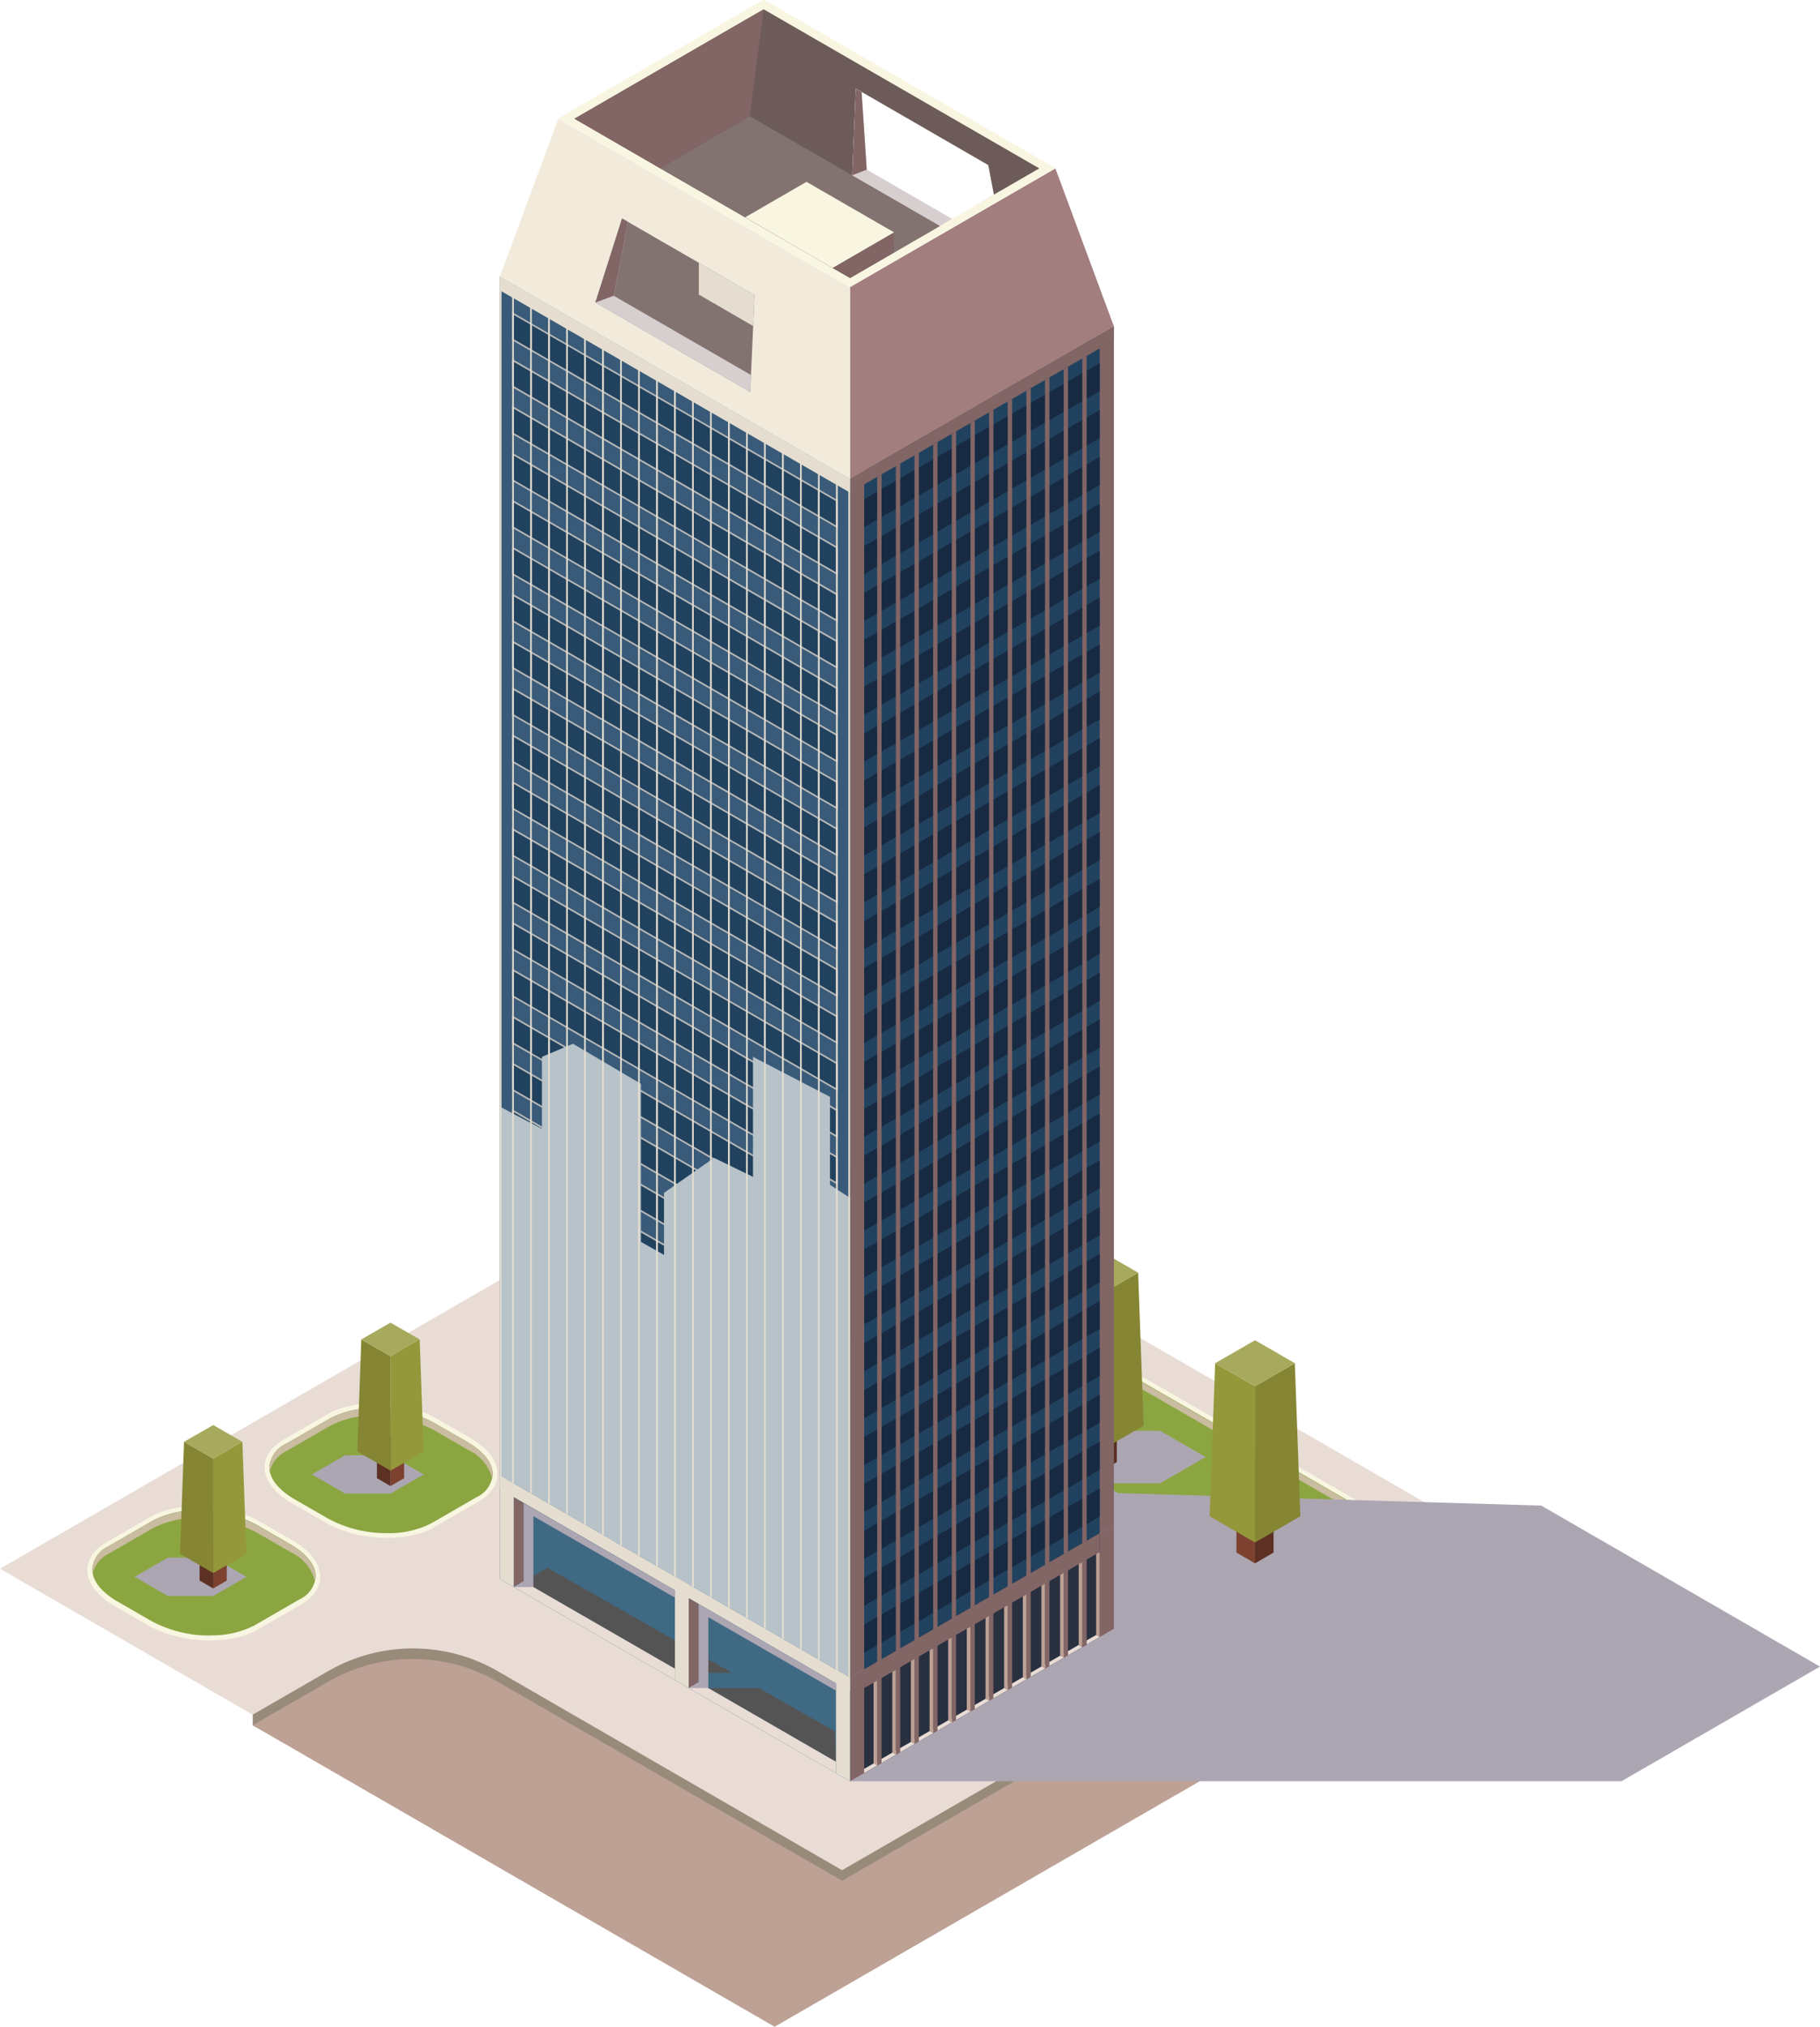 <svg xmlns="http://www.w3.org/2000/svg" viewBox="0 0 197.57 219.9"><defs><style>.cls-1{isolation:isolate;}.cls-2{fill:#998b7a;}.cls-3{fill:#bda195;}.cls-4{fill:#e8dcd5;}.cls-5{fill:#f8f6e1;}.cls-6{fill:#8ba641;}.cls-7{fill:#c9bca1;}.cls-8{fill:#aca6b3;}.cls-27,.cls-8{mix-blend-mode:multiply;}.cls-9{fill:#7c412f;}.cls-10{fill:#5c3023;}.cls-11{fill:#94983a;}.cls-12{fill:#868533;}.cls-13{fill:#a7aa5c;}.cls-14{fill:#826565;}.cls-15{fill:#21425e;}.cls-16{fill:#293141;}.cls-17{fill:#172a42;}.cls-18{fill:#a27e7e;}.cls-19{fill:#395b79;}.cls-20{fill:#406984;}.cls-21{fill:#545454;mix-blend-mode:screen;}.cls-22{fill:#e5ded0;}.cls-23{fill:#f2ebdc;}.cls-24{fill:#6d5b59;}.cls-25{fill:#827371;}.cls-26{fill:#b8b8b8;}.cls-27{fill:#b7c2c9;}.cls-28{fill:#d7cfcf;}</style></defs><g class="cls-1"><g id="layer"><polygon class="cls-2" points="27.44 187.2 27.44 181.13 52.27 173.01 139.97 181.5 139.97 187.64 82.76 217.4 27.44 187.2"/><path class="cls-3" d="M465.62,406.81l-55.88,32.26-56.66-32.71,8.18-4.72a18.42,18.42,0,0,1,18.43,0l37.37,21.59,29.29-16.9a18.38,18.38,0,0,1,18.44,0Z" transform="translate(-325.65 -219.16)"/><path class="cls-4" d="M493.29,389.66l-27.67,16-.83-.48a18.38,18.38,0,0,0-18.44,0l-29.29,16.9-37.37-21.59a18.42,18.42,0,0,0-18.43,0l-8.18,4.72-27.43-15.84,83.56-48.24Z" transform="translate(-325.65 -219.16)"/><path class="cls-5" d="M462.42,394.38l-29-16.73c-2.95-1.7-2.57-4.71.84-6.68l3.62-2.09c3.4-2,8.61-2.18,11.56-.47l29,16.72c2.95,1.71,2.58,4.71-.83,6.68L474,393.9C470.58,395.87,465.38,396.08,462.42,394.38Z" transform="translate(-325.65 -219.16)"/><path class="cls-6" d="M467.45,395a13,13,0,0,0,6.29-1.56l3.62-2.09c1.63-.94,2.56-2.16,2.56-3.34a3,3,0,0,0-1.73-2.46l-29-16.72a9.72,9.72,0,0,0-4.77-1.09,12.86,12.86,0,0,0-6.29,1.57l-3.62,2.09c-1.63.94-2.57,2.16-2.57,3.33a3,3,0,0,0,1.74,2.46l29,16.73a9.84,9.84,0,0,0,4.77,1.08Z" transform="translate(-325.65 -219.16)"/><path class="cls-7" d="M478.19,386.37l-29-16.73a9.84,9.84,0,0,0-4.77-1.08,13,13,0,0,0-6.29,1.56l-3.62,2.09a4.65,4.65,0,0,0-2.5,3,2,2,0,0,1-.07-.43c0-1.17.94-2.39,2.57-3.33l3.62-2.09a12.86,12.86,0,0,1,6.29-1.56,9.73,9.73,0,0,1,4.77,1.08l29,16.72a3,3,0,0,1,1.73,2.46,2.66,2.66,0,0,1-.07.37A3.2,3.2,0,0,0,478.19,386.37Z" transform="translate(-325.65 -219.16)"/><polygon class="cls-8" points="92.27 193.27 176.02 193.27 197.57 180.83 167.31 163.36 121.38 162.01 74.7 135.07 92.27 193.27"/><path class="cls-5" d="M372.81,384.85l4.81-2.78c3-1.74,2.64-4.82-.85-6.84l-3.71-2.14c-3.49-2-8.82-2.23-11.84-.49l-4.81,2.78c-3,1.75-2.65,4.82.85,6.84l3.71,2.14C364.46,386.38,369.79,386.6,372.81,384.85Z" transform="translate(-325.65 -219.16)"/><path class="cls-6" d="M367.67,385.51a13.19,13.19,0,0,1-6.44-1.6l-3.71-2.14c-1.67-1-2.63-2.21-2.63-3.42a3,3,0,0,1,1.78-2.52l4.81-2.78a10,10,0,0,1,4.88-1.1,13.22,13.22,0,0,1,6.44,1.6l3.71,2.14c1.67,1,2.63,2.21,2.63,3.42a3,3,0,0,1-1.78,2.51l-4.81,2.78a10,10,0,0,1-4.88,1.11Z" transform="translate(-325.65 -219.16)"/><path class="cls-7" d="M356.67,376.65l4.81-2.78a10,10,0,0,1,4.88-1.11,13.33,13.33,0,0,1,6.44,1.6l3.71,2.14a4.73,4.73,0,0,1,2.56,3.05,2.24,2.24,0,0,0,.07-.44c0-1.21-1-2.46-2.63-3.42l-3.71-2.14a13.22,13.22,0,0,0-6.44-1.6,10,10,0,0,0-4.88,1.1l-4.81,2.78a3,3,0,0,0-1.78,2.52,2.41,2.41,0,0,0,.07.37A3.29,3.29,0,0,1,356.67,376.65Z" transform="translate(-325.65 -219.16)"/><polygon class="cls-8" points="42.39 157.9 37.47 157.9 33.86 159.98 37.47 162.06 42.39 162.06 45.99 159.98 42.39 157.9"/><polygon class="cls-9" points="42.39 161.24 43.87 160.39 43.87 155.11 42.39 155.96 42.39 161.24"/><polygon class="cls-10" points="42.39 161.24 40.92 160.39 40.92 155.11 42.39 155.96 42.39 161.24"/><polygon class="cls-11" points="42.39 159.57 45.99 157.49 45.56 145.33 42.39 147.16 42.39 159.57"/><polygon class="cls-12" points="42.39 159.57 38.79 157.49 39.22 145.33 42.39 147.16 42.39 159.57"/><polygon class="cls-13" points="42.39 147.16 39.22 145.33 42.39 143.51 45.56 145.33 42.39 147.16"/><path class="cls-5" d="M353.57,396l4.81-2.78c3-1.74,2.64-4.82-.85-6.84l-3.71-2.14c-3.49-2-8.82-2.23-11.85-.49l-4.81,2.78c-3,1.75-2.64,4.82.85,6.84l3.71,2.14C345.21,397.49,350.54,397.71,353.57,396Z" transform="translate(-325.65 -219.16)"/><path class="cls-6" d="M348.43,396.62A13.23,13.23,0,0,1,342,395l-3.71-2.14c-1.67-1-2.62-2.21-2.62-3.42a3,3,0,0,1,1.77-2.52l4.81-2.78a10,10,0,0,1,4.88-1.1,13.23,13.23,0,0,1,6.45,1.6l3.71,2.14c1.67,1,2.63,2.21,2.63,3.41a3,3,0,0,1-1.78,2.52l-4.81,2.78a10,10,0,0,1-4.88,1.11Z" transform="translate(-325.65 -219.16)"/><path class="cls-7" d="M337.42,387.76l4.81-2.78a10,10,0,0,1,4.88-1.11,13.34,13.34,0,0,1,6.45,1.6l3.71,2.14a4.69,4.69,0,0,1,2.55,3.05,2.36,2.36,0,0,0,.08-.45c0-1.2-1-2.45-2.63-3.41l-3.71-2.14a13.23,13.23,0,0,0-6.45-1.6,10,10,0,0,0-4.88,1.1l-4.81,2.78a3,3,0,0,0-1.77,2.52,2.41,2.41,0,0,0,.07.37A3.27,3.27,0,0,1,337.42,387.76Z" transform="translate(-325.65 -219.16)"/><polygon class="cls-8" points="23.15 169.01 18.22 169.01 14.62 171.09 18.22 173.17 23.15 173.17 26.75 171.09 23.15 169.01"/><polygon class="cls-9" points="23.15 172.35 24.62 171.5 24.62 166.22 23.15 167.07 23.15 172.35"/><polygon class="cls-10" points="23.15 172.35 21.67 171.5 21.67 166.22 23.15 167.07 23.15 172.35"/><polygon class="cls-11" points="23.15 170.68 26.75 168.6 26.31 156.44 23.15 158.27 23.15 170.68"/><polygon class="cls-12" points="23.15 170.68 19.54 168.6 19.98 156.44 23.15 158.27 23.15 170.68"/><polygon class="cls-13" points="23.15 158.27 19.98 156.44 23.15 154.62 26.31 156.44 23.15 158.27"/><polygon class="cls-8" points="119.22 155.25 125.95 155.25 130.87 158.09 125.95 160.93 119.22 160.93 114.3 158.09 119.22 155.25"/><polygon class="cls-9" points="119.22 159.81 117.21 158.64 117.21 151.44 119.22 152.6 119.22 159.81"/><polygon class="cls-10" points="119.22 159.81 121.24 158.64 121.24 151.44 119.22 152.6 119.22 159.81"/><polygon class="cls-11" points="119.22 157.54 114.3 154.69 114.9 138.09 119.22 140.59 119.22 157.54"/><polygon class="cls-12" points="119.22 157.54 124.15 154.69 123.55 138.09 119.22 140.59 119.22 157.54"/><polygon class="cls-13" points="119.22 140.59 123.55 138.09 119.22 135.59 114.9 138.09 119.22 140.59"/><polygon class="cls-8" points="136.24 165.07 142.96 165.07 147.88 167.91 142.96 170.75 136.24 170.75 131.31 167.91 136.24 165.07"/><polygon class="cls-9" points="136.24 169.63 134.22 168.46 134.22 161.26 136.24 162.42 136.24 169.63"/><polygon class="cls-10" points="136.24 169.63 138.25 168.46 138.25 161.26 136.24 162.42 136.24 169.63"/><polygon class="cls-11" points="136.24 167.36 131.31 164.52 131.91 147.91 136.24 150.41 136.24 167.36"/><polygon class="cls-12" points="136.24 167.36 141.16 164.52 140.56 147.91 136.24 150.41 136.24 167.36"/><polygon class="cls-13" points="136.24 150.41 140.56 147.91 136.24 145.42 131.91 147.91 136.24 150.41"/><polygon class="cls-14" points="120.92 35.41 92.27 51.95 92.27 182.02 120.92 165.48 120.92 35.41"/><polygon class="cls-15" points="119.38 36.3 93.81 51.06 93.81 181.13 119.38 166.37 119.38 36.3"/><polygon class="cls-14" points="120.92 165.48 92.27 182.02 92.27 193.27 120.92 176.73 120.92 165.48"/><polygon class="cls-16" points="119.38 166.37 93.81 181.13 93.81 192.38 119.38 177.62 119.38 166.37"/><polygon class="cls-4" points="117.1 178.48 117.49 178.71 93.81 192.38 93.81 191.93 117.1 178.48"/><polygon class="cls-14" points="119.38 166.37 93.81 181.13 93.81 183.16 119.38 168.4 119.38 166.37"/><polygon class="cls-17" points="119.38 42.44 93.81 57.2 93.81 54.15 119.38 39.39 119.38 42.44"/><polygon class="cls-17" points="119.38 47.53 93.81 62.29 93.81 59.24 119.38 44.48 119.38 47.53"/><polygon class="cls-17" points="119.38 52.62 93.81 67.38 93.81 64.33 119.38 49.57 119.38 52.62"/><polygon class="cls-17" points="119.38 57.71 93.81 72.47 93.81 69.42 119.38 54.65 119.38 57.71"/><polygon class="cls-17" points="119.38 62.8 93.81 77.56 93.81 74.5 119.38 59.74 119.38 62.8"/><polygon class="cls-17" points="119.38 67.88 93.81 82.64 93.81 79.59 119.38 64.83 119.38 67.88"/><polygon class="cls-17" points="119.38 72.97 93.81 87.73 93.81 84.68 119.38 69.92 119.38 72.97"/><polygon class="cls-17" points="119.38 78.06 93.81 92.82 93.81 89.77 119.38 75.01 119.38 78.06"/><polygon class="cls-17" points="119.38 83.15 93.81 97.91 93.81 94.86 119.38 80.09 119.38 83.15"/><polygon class="cls-17" points="119.38 88.23 93.81 103 93.81 99.94 119.38 85.18 119.38 88.23"/><polygon class="cls-17" points="119.38 93.32 93.81 108.08 93.81 105.03 119.38 90.27 119.38 93.32"/><polygon class="cls-17" points="119.38 98.41 93.81 113.17 93.81 110.12 119.38 95.36 119.38 98.41"/><polygon class="cls-17" points="119.38 103.5 93.81 118.26 93.81 115.21 119.38 100.45 119.38 103.5"/><polygon class="cls-17" points="119.38 108.59 93.81 123.35 93.81 120.3 119.38 105.53 119.38 108.59"/><polygon class="cls-17" points="119.38 113.68 93.81 128.44 93.81 125.39 119.38 110.62 119.38 113.68"/><polygon class="cls-17" points="119.38 118.76 93.81 133.53 93.81 130.47 119.38 115.71 119.38 118.76"/><polygon class="cls-17" points="119.38 123.85 93.81 138.61 93.81 135.56 119.38 120.8 119.38 123.85"/><polygon class="cls-17" points="119.38 128.94 93.81 143.7 93.81 140.65 119.38 125.89 119.38 128.94"/><polygon class="cls-17" points="119.38 134.03 93.81 148.79 93.81 145.74 119.38 130.97 119.38 134.03"/><polygon class="cls-17" points="119.38 139.12 93.81 153.88 93.81 150.82 119.38 136.06 119.38 139.12"/><polygon class="cls-17" points="119.38 144.2 93.81 158.97 93.81 155.91 119.38 141.15 119.38 144.2"/><polygon class="cls-17" points="119.38 149.29 93.81 164.05 93.81 161 119.38 146.24 119.38 149.29"/><polygon class="cls-17" points="119.38 154.38 93.81 169.14 93.81 166.09 119.38 151.33 119.38 154.38"/><polygon class="cls-17" points="119.38 159.47 93.81 174.23 93.81 171.18 119.38 156.41 119.38 159.47"/><polygon class="cls-17" points="119.38 164.56 93.81 179.32 93.81 176.26 119.38 161.5 119.38 164.56"/><polygon class="cls-18" points="114.57 18.28 92.27 31.16 92.27 51.95 120.92 35.41 114.57 18.28"/><polygon class="cls-14" points="120.92 36.91 92.27 53.45 92.27 51.95 120.92 35.41 120.92 36.91"/><polygon class="cls-14" points="95.7 51.47 95.22 51.74 95.22 191.57 95.7 191.29 95.7 51.47"/><polygon class="cls-14" points="97.72 50.3 97.25 50.57 97.25 190.4 97.72 190.13 97.72 50.3"/><polygon class="cls-14" points="99.75 49.13 99.27 49.41 99.27 189.23 99.75 188.96 99.75 49.13"/><polygon class="cls-14" points="101.77 47.97 101.3 48.24 101.3 188.06 101.77 187.79 101.77 47.97"/><polygon class="cls-14" points="103.79 46.8 103.32 47.07 103.32 186.89 103.79 186.62 103.79 46.8"/><polygon class="cls-14" points="105.82 45.63 105.35 45.9 105.35 185.72 105.82 185.45 105.82 45.63"/><polygon class="cls-14" points="107.84 44.46 107.37 44.73 107.37 184.55 107.84 184.28 107.84 44.46"/><polygon class="cls-14" points="109.87 43.29 109.39 43.56 109.39 183.38 109.87 183.11 109.87 43.29"/><polygon class="cls-14" points="111.89 42.12 111.42 42.39 111.42 182.22 111.89 181.94 111.89 42.12"/><polygon class="cls-14" points="113.92 40.95 113.44 41.22 113.44 181.05 113.92 180.78 113.92 40.95"/><polygon class="cls-14" points="115.94 39.78 115.47 40.06 115.47 179.88 115.94 179.61 115.94 39.78"/><polygon class="cls-14" points="117.96 38.62 117.49 38.89 117.49 178.71 117.96 178.44 117.96 38.62"/><polygon class="cls-19" points="54.26 30 92.27 51.95 92.27 182.02 54.26 160.08 54.26 30"/><polygon class="cls-20" points="54.26 160.08 92.27 182.02 92.27 193.27 54.26 171.33 54.26 160.08"/><polygon class="cls-21" points="82.39 183.16 76.9 183.16 90.75 191.16 90.63 187.85 82.39 183.16"/><polygon class="cls-21" points="56.85 171.59 74.02 181.5 79.46 181.5 59.42 170.11 56.85 171.59"/><polygon class="cls-22" points="90.75 192.39 92.27 193.27 92.27 182.02 90.75 181.15 90.75 192.39"/><polygon class="cls-22" points="54.26 171.33 55.78 172.2 55.78 160.95 54.26 160.08 54.26 171.33"/><polygon class="cls-22" points="73.27 182.3 74.77 183.16 74.77 171.91 73.27 171.05 73.27 182.3"/><polygon class="cls-23" points="60.61 12.88 92.27 31.16 92.27 51.95 54.26 30 60.61 12.88"/><path class="cls-5" d="M386.26,232l31.66,18.29,22.3-12.89-31.66-18.28Zm41.42,11.64-9.52-5.49.38-9.43.63.37,13.76,8,.6,3.2-2.45,1.43-2.08,1.2Z" transform="translate(-325.65 -219.16)"/><polygon class="cls-24" points="62.36 12.88 71.64 18.25 92.28 30.16 99.57 25.94 100.89 25.18 102.04 24.51 92.52 19.02 92.9 9.6 93.53 9.97 107.28 17.91 107.89 21.11 105.43 22.54 112.82 18.27 82.9 1.01 62.36 12.88"/><polygon class="cls-25" points="71.65 18.25 80.89 23.58 90.38 29.07 92.28 30.16 97.05 27.4 99.57 25.94 100.9 25.18 102.03 24.51 81.39 12.61 71.65 18.25"/><polygon class="cls-26" points="55.6 36.92 90.94 57.32 90.94 54.27 55.6 33.87 55.6 36.92"/><polygon class="cls-26" points="55.6 42.01 90.94 62.41 90.94 59.36 55.6 38.95 55.6 42.01"/><polygon class="cls-26" points="55.6 47.09 90.94 67.5 90.94 64.44 55.6 44.04 55.6 47.09"/><polygon class="cls-26" points="55.6 52.18 90.94 72.59 90.94 69.53 55.6 49.13 55.6 52.18"/><polygon class="cls-26" points="55.6 57.27 90.94 77.67 90.94 74.62 55.6 54.22 55.6 57.27"/><polygon class="cls-26" points="55.6 62.36 90.94 82.76 90.94 79.71 55.6 59.31 55.6 62.36"/><polygon class="cls-26" points="55.6 67.45 90.94 87.85 90.94 84.8 55.6 64.39 55.6 67.45"/><polygon class="cls-26" points="55.6 72.54 90.94 92.94 90.94 89.89 55.6 69.48 55.6 72.54"/><polygon class="cls-26" points="55.6 77.62 90.94 98.03 90.94 94.97 55.6 74.57 55.6 77.62"/><polygon class="cls-26" points="55.6 82.71 90.94 103.11 90.94 100.06 55.6 79.66 55.6 82.71"/><polygon class="cls-26" points="55.6 87.8 90.94 108.2 90.94 105.15 55.6 84.75 55.6 87.8"/><polygon class="cls-26" points="55.6 92.89 90.94 113.29 90.94 110.24 55.6 89.83 55.6 92.89"/><polygon class="cls-26" points="55.6 97.98 90.94 118.38 90.94 115.33 55.6 94.92 55.6 97.98"/><polygon class="cls-26" points="55.6 103.06 90.94 123.47 90.94 120.41 55.6 100.01 55.6 103.06"/><polygon class="cls-26" points="55.6 108.15 90.94 128.55 90.94 125.5 55.6 105.1 55.6 108.15"/><polygon class="cls-26" points="55.6 113.24 90.94 133.64 90.94 130.59 55.6 110.19 55.6 113.24"/><polygon class="cls-26" points="55.6 118.33 90.94 138.73 90.94 135.68 55.6 115.28 55.6 118.33"/><polygon class="cls-26" points="55.6 123.42 90.94 143.82 90.94 140.77 55.6 120.36 55.6 123.42"/><polygon class="cls-26" points="55.6 128.5 90.94 148.91 90.94 145.85 55.6 125.45 55.6 128.5"/><polygon class="cls-26" points="55.6 133.59 90.94 154 90.94 150.94 55.6 130.54 55.6 133.59"/><polygon class="cls-26" points="55.6 138.68 90.94 159.08 90.94 156.03 55.6 135.63 55.6 138.68"/><polygon class="cls-26" points="55.6 143.77 90.94 164.17 90.94 161.12 55.6 140.72 55.6 143.77"/><polygon class="cls-26" points="55.6 148.86 90.94 169.26 90.94 166.21 55.6 145.8 55.6 148.86"/><polygon class="cls-26" points="55.6 153.94 90.94 174.35 90.94 171.29 55.6 150.89 55.6 153.94"/><polygon class="cls-26" points="55.6 159.03 90.94 179.44 90.94 176.38 55.6 155.98 55.6 159.03"/><polygon class="cls-22" points="54.26 31.5 92.27 53.45 92.27 51.95 54.26 30 54.26 31.5"/><polygon class="cls-22" points="54.26 161.57 92.27 183.52 92.27 182.02 54.26 160.08 54.26 161.57"/><polygon class="cls-15" points="88.92 111.92 90.75 112.98 90.75 110.34 88.92 109.28 88.92 111.92"/><polygon class="cls-15" points="86.97 110.8 88.8 111.85 88.8 109.21 86.97 108.16 86.97 110.8"/><polygon class="cls-15" points="85.03 109.67 86.85 110.72 86.85 108.09 85.03 107.03 85.03 109.67"/><polygon class="cls-15" points="83.08 108.54 84.9 109.6 84.9 106.96 83.08 105.91 83.08 108.54"/><polygon class="cls-15" points="81.13 107.42 82.95 108.47 82.95 105.84 81.13 104.78 81.13 107.42"/><polygon class="cls-15" points="79.18 106.29 81 107.35 81 104.71 79.18 103.66 79.18 106.29"/><polygon class="cls-15" points="77.23 105.17 79.06 106.22 79.06 103.59 77.23 102.53 77.23 105.17"/><polygon class="cls-15" points="75.28 104.04 77.11 105.1 77.11 102.46 75.28 101.41 75.28 104.04"/><polygon class="cls-15" points="73.33 102.92 75.16 103.97 75.16 101.33 73.33 100.28 73.33 102.92"/><polygon class="cls-15" points="71.38 101.79 73.21 102.85 73.21 100.21 71.38 99.15 71.38 101.79"/><polygon class="cls-15" points="69.43 100.67 71.26 101.72 71.26 99.08 69.43 98.03 69.43 100.67"/><polygon class="cls-15" points="67.48 99.54 69.31 100.59 69.31 97.96 67.48 96.9 67.48 99.54"/><polygon class="cls-15" points="65.53 98.41 67.36 99.47 67.36 96.83 65.53 95.78 65.53 98.41"/><polygon class="cls-15" points="63.58 97.29 65.41 98.34 65.41 95.71 63.58 94.65 63.58 97.29"/><polygon class="cls-15" points="61.63 96.16 63.46 97.22 63.46 94.58 61.63 93.53 61.63 96.16"/><polygon class="cls-15" points="59.68 95.04 61.51 96.09 61.51 93.46 59.68 92.4 59.68 95.04"/><polygon class="cls-15" points="57.73 93.91 59.56 94.97 59.56 92.33 57.73 91.28 57.73 93.91"/><polygon class="cls-15" points="55.78 92.79 57.61 93.84 57.61 91.2 55.78 90.15 55.78 92.79"/><polygon class="cls-15" points="88.92 117.01 90.75 118.06 90.75 115.43 88.92 114.37 88.92 117.01"/><polygon class="cls-15" points="86.97 115.88 88.8 116.94 88.8 114.3 86.97 113.25 86.97 115.88"/><polygon class="cls-15" points="85.03 114.76 86.85 115.81 86.85 113.18 85.03 112.12 85.03 114.76"/><polygon class="cls-15" points="83.08 113.63 84.9 114.69 84.9 112.05 83.08 111 83.08 113.63"/><polygon class="cls-15" points="81.13 112.51 82.95 113.56 82.95 110.92 81.13 109.87 81.13 112.51"/><polygon class="cls-15" points="79.18 111.38 81 112.44 81 109.8 79.18 108.74 79.18 111.38"/><polygon class="cls-15" points="77.23 110.26 79.06 111.31 79.06 108.67 77.23 107.62 77.23 110.26"/><polygon class="cls-15" points="75.28 109.13 77.11 110.19 77.11 107.55 75.28 106.49 75.28 109.13"/><polygon class="cls-15" points="73.33 108 75.16 109.06 75.16 106.42 73.33 105.37 73.33 108"/><polygon class="cls-15" points="71.38 106.88 73.21 107.94 73.21 105.3 71.38 104.24 71.38 106.88"/><polygon class="cls-15" points="69.43 105.75 71.26 106.81 71.26 104.17 69.43 103.12 69.43 105.75"/><polygon class="cls-15" points="67.48 104.63 69.31 105.68 69.31 103.05 67.48 101.99 67.48 104.63"/><polygon class="cls-15" points="65.53 103.5 67.36 104.56 67.36 101.92 65.53 100.86 65.53 103.5"/><polygon class="cls-15" points="63.58 102.38 65.41 103.43 65.41 100.8 63.58 99.74 63.58 102.38"/><polygon class="cls-15" points="61.63 101.25 63.46 102.31 63.46 99.67 61.63 98.61 61.63 101.25"/><polygon class="cls-15" points="59.68 100.13 61.51 101.18 61.51 98.54 59.68 97.49 59.68 100.13"/><polygon class="cls-15" points="57.73 99 59.56 100.06 59.56 97.42 57.73 96.36 57.73 99"/><polygon class="cls-15" points="55.78 97.88 57.61 98.93 57.61 96.29 55.78 95.24 55.78 97.88"/><polygon class="cls-15" points="88.92 122.1 90.75 123.15 90.75 120.52 88.92 119.46 88.92 122.1"/><polygon class="cls-15" points="86.97 120.97 88.8 122.03 88.8 119.39 86.97 118.33 86.97 120.97"/><polygon class="cls-15" points="85.03 119.85 86.85 120.9 86.85 118.27 85.03 117.21 85.03 119.85"/><polygon class="cls-15" points="83.08 118.72 84.9 119.78 84.9 117.14 83.08 116.08 83.08 118.72"/><polygon class="cls-15" points="81.13 117.59 82.95 118.65 82.95 116.01 81.13 114.96 81.13 117.59"/><polygon class="cls-15" points="79.18 116.47 81 117.53 81 114.89 79.18 113.83 79.18 116.47"/><polygon class="cls-15" points="77.23 115.34 79.06 116.4 79.06 113.76 77.23 112.71 77.23 115.34"/><polygon class="cls-15" points="75.28 114.22 77.11 115.27 77.11 112.64 75.28 111.58 75.28 114.22"/><polygon class="cls-15" points="73.33 113.09 75.16 114.15 75.16 111.51 73.33 110.46 73.33 113.09"/><polygon class="cls-15" points="71.38 111.97 73.21 113.02 73.21 110.39 71.38 109.33 71.38 111.97"/><polygon class="cls-15" points="69.43 110.84 71.26 111.9 71.26 109.26 69.43 108.2 69.43 110.84"/><polygon class="cls-15" points="67.48 109.72 69.31 110.77 69.31 108.14 67.48 107.08 67.48 109.72"/><polygon class="cls-15" points="65.53 108.59 67.36 109.65 67.36 107.01 65.53 105.95 65.53 108.59"/><polygon class="cls-15" points="63.58 107.47 65.41 108.52 65.41 105.88 63.58 104.83 63.58 107.47"/><polygon class="cls-15" points="61.63 106.34 63.46 107.39 63.46 104.76 61.63 103.7 61.63 106.34"/><polygon class="cls-15" points="59.68 105.21 61.51 106.27 61.51 103.63 59.68 102.58 59.68 105.21"/><polygon class="cls-15" points="57.73 104.09 59.56 105.14 59.56 102.51 57.73 101.45 57.73 104.09"/><polygon class="cls-15" points="55.78 102.96 57.61 104.02 57.61 101.38 55.78 100.33 55.78 102.96"/><polygon class="cls-15" points="88.92 127.19 90.75 128.24 90.75 125.6 88.92 124.55 88.92 127.19"/><polygon class="cls-15" points="86.97 126.06 88.8 127.12 88.8 124.48 86.97 123.42 86.97 126.06"/><polygon class="cls-15" points="85.03 124.93 86.85 125.99 86.85 123.35 85.03 122.3 85.03 124.93"/><polygon class="cls-15" points="83.08 123.81 84.9 124.86 84.9 122.23 83.08 121.17 83.08 123.81"/><polygon class="cls-15" points="81.13 122.68 82.95 123.74 82.95 121.1 81.13 120.05 81.13 122.68"/><polygon class="cls-15" points="79.18 121.56 81 122.61 81 119.98 79.18 118.92 79.18 121.56"/><polygon class="cls-15" points="77.23 120.43 79.06 121.49 79.06 118.85 77.23 117.8 77.23 120.43"/><polygon class="cls-15" points="75.28 119.31 77.11 120.36 77.11 117.72 75.28 116.67 75.28 119.31"/><polygon class="cls-15" points="73.33 118.18 75.16 119.24 75.16 116.6 73.33 115.54 73.33 118.18"/><polygon class="cls-15" points="71.38 117.06 73.21 118.11 73.21 115.47 71.38 114.42 71.38 117.06"/><polygon class="cls-15" points="69.43 115.93 71.26 116.99 71.26 114.35 69.43 113.29 69.43 115.93"/><polygon class="cls-15" points="67.48 114.8 69.31 115.86 69.31 113.22 67.48 112.17 67.48 114.8"/><polygon class="cls-15" points="65.53 113.68 67.36 114.73 67.36 112.1 65.53 111.04 65.53 113.68"/><polygon class="cls-15" points="63.58 112.55 65.41 113.61 65.41 110.97 63.58 109.92 63.58 112.55"/><polygon class="cls-15" points="61.63 111.43 63.46 112.48 63.46 109.85 61.63 108.79 61.63 111.43"/><polygon class="cls-15" points="59.68 110.3 61.51 111.36 61.51 108.72 59.68 107.67 59.68 110.3"/><polygon class="cls-15" points="57.73 109.18 59.56 110.23 59.56 107.59 57.73 106.54 57.73 109.18"/><polygon class="cls-15" points="55.78 108.05 57.61 109.11 57.61 106.47 55.78 105.41 55.78 108.05"/><polygon class="cls-15" points="88.92 132.27 90.75 133.33 90.75 130.69 88.92 129.64 88.92 132.27"/><polygon class="cls-15" points="86.97 131.15 88.8 132.2 88.8 129.57 86.97 128.51 86.97 131.15"/><polygon class="cls-15" points="85.03 130.02 86.85 131.08 86.85 128.44 85.03 127.39 85.03 130.02"/><polygon class="cls-15" points="83.08 128.9 84.9 129.95 84.9 127.32 83.08 126.26 83.08 128.9"/><polygon class="cls-15" points="81.13 127.77 82.95 128.83 82.95 126.19 81.13 125.13 81.13 127.77"/><polygon class="cls-15" points="79.18 126.65 81 127.7 81 125.06 79.18 124.01 79.18 126.65"/><polygon class="cls-15" points="77.23 125.52 79.06 126.58 79.06 123.94 77.23 122.88 77.23 125.52"/><polygon class="cls-15" points="75.28 124.39 77.11 125.45 77.11 122.81 75.28 121.76 75.28 124.39"/><polygon class="cls-15" points="73.33 123.27 75.16 124.33 75.16 121.69 73.33 120.63 73.33 123.27"/><polygon class="cls-15" points="71.38 122.14 73.21 123.2 73.21 120.56 71.38 119.51 71.38 122.14"/><polygon class="cls-15" points="69.43 121.02 71.26 122.07 71.26 119.44 69.43 118.38 69.43 121.02"/><polygon class="cls-15" points="67.48 119.89 69.31 120.95 69.31 118.31 67.48 117.25 67.48 119.89"/><polygon class="cls-15" points="65.53 118.77 67.36 119.82 67.36 117.19 65.53 116.13 65.53 118.77"/><polygon class="cls-15" points="63.58 117.64 65.41 118.7 65.41 116.06 63.58 115 63.58 117.64"/><polygon class="cls-15" points="61.63 116.52 63.46 117.57 63.46 114.94 61.63 113.88 61.63 116.52"/><polygon class="cls-15" points="59.68 115.39 61.51 116.45 61.51 113.81 59.68 112.75 59.68 115.39"/><polygon class="cls-15" points="57.73 114.27 59.56 115.32 59.56 112.68 57.73 111.63 57.73 114.27"/><polygon class="cls-15" points="55.78 113.14 57.61 114.19 57.61 111.56 55.78 110.5 55.78 113.14"/><polygon class="cls-15" points="88.92 137.36 90.75 138.42 90.75 135.78 88.92 134.72 88.92 137.36"/><polygon class="cls-15" points="86.97 136.24 88.8 137.29 88.8 134.66 86.97 133.6 86.97 136.24"/><polygon class="cls-15" points="85.03 135.11 86.85 136.17 86.85 133.53 85.03 132.47 85.03 135.11"/><polygon class="cls-15" points="83.08 133.99 84.9 135.04 84.9 132.4 83.08 131.35 83.08 133.99"/><polygon class="cls-15" points="81.13 132.86 82.95 133.91 82.95 131.28 81.13 130.22 81.13 132.86"/><polygon class="cls-15" points="79.18 131.73 81 132.79 81 130.15 79.18 129.1 79.18 131.73"/><polygon class="cls-15" points="77.23 130.61 79.06 131.66 79.06 129.03 77.23 127.97 77.23 130.61"/><polygon class="cls-15" points="75.28 129.48 77.11 130.54 77.11 127.9 75.28 126.85 75.28 129.48"/><polygon class="cls-15" points="73.33 128.36 75.16 129.41 75.16 126.78 73.33 125.72 73.33 128.36"/><polygon class="cls-15" points="71.38 127.23 73.21 128.29 73.21 125.65 71.38 124.59 71.38 127.23"/><polygon class="cls-15" points="69.43 126.11 71.26 127.16 71.26 124.53 69.43 123.47 69.43 126.11"/><polygon class="cls-15" points="67.48 124.98 69.31 126.04 69.31 123.4 67.48 122.34 67.48 124.98"/><polygon class="cls-15" points="65.53 123.86 67.36 124.91 67.36 122.27 65.53 121.22 65.53 123.86"/><polygon class="cls-15" points="63.58 122.73 65.41 123.78 65.41 121.15 63.58 120.09 63.58 122.73"/><polygon class="cls-15" points="61.63 121.6 63.46 122.66 63.46 120.02 61.63 118.97 61.63 121.6"/><polygon class="cls-15" points="59.68 120.48 61.51 121.53 61.51 118.9 59.68 117.84 59.68 120.48"/><polygon class="cls-15" points="57.73 119.35 59.56 120.41 59.56 117.77 57.73 116.72 57.73 119.35"/><polygon class="cls-15" points="55.78 118.23 57.61 119.28 57.61 116.65 55.78 115.59 55.78 118.23"/><polygon class="cls-15" points="88.92 142.45 90.75 143.51 90.75 140.87 88.92 139.81 88.92 142.45"/><polygon class="cls-15" points="86.97 141.32 88.8 142.38 88.8 139.74 86.97 138.69 86.97 141.32"/><polygon class="cls-15" points="85.03 140.2 86.85 141.25 86.85 138.62 85.03 137.56 85.03 140.2"/><polygon class="cls-15" points="83.08 139.07 84.9 140.13 84.9 137.49 83.08 136.44 83.08 139.07"/><polygon class="cls-15" points="81.13 137.95 82.95 139 82.95 136.37 81.13 135.31 81.13 137.95"/><polygon class="cls-15" points="79.18 136.82 81 137.88 81 135.24 79.18 134.19 79.18 136.82"/><polygon class="cls-15" points="77.23 135.7 79.06 136.75 79.06 134.12 77.23 133.06 77.23 135.7"/><polygon class="cls-15" points="75.28 134.57 77.11 135.63 77.11 132.99 75.28 131.93 75.28 134.57"/><polygon class="cls-15" points="73.33 133.45 75.16 134.5 75.16 131.86 73.33 130.81 73.33 133.45"/><polygon class="cls-15" points="71.38 132.32 73.21 133.38 73.21 130.74 71.38 129.68 71.38 132.32"/><polygon class="cls-15" points="69.43 131.19 71.26 132.25 71.26 129.61 69.43 128.56 69.43 131.19"/><polygon class="cls-15" points="67.48 130.07 69.31 131.13 69.31 128.49 67.48 127.43 67.48 130.07"/><polygon class="cls-15" points="65.53 128.94 67.36 130 67.36 127.36 65.53 126.31 65.53 128.94"/><polygon class="cls-15" points="63.58 127.82 65.41 128.87 65.41 126.24 63.58 125.18 63.58 127.82"/><polygon class="cls-15" points="61.63 126.69 63.46 127.75 63.46 125.11 61.63 124.06 61.63 126.69"/><polygon class="cls-15" points="59.68 125.57 61.51 126.62 61.51 123.98 59.68 122.93 59.68 125.57"/><polygon class="cls-15" points="57.73 124.44 59.56 125.5 59.56 122.86 57.73 121.8 57.73 124.44"/><polygon class="cls-15" points="55.78 123.32 57.61 124.37 57.61 121.73 55.78 120.68 55.78 123.32"/><polygon class="cls-15" points="88.92 147.54 90.75 148.59 90.75 145.96 88.92 144.9 88.92 147.54"/><polygon class="cls-15" points="86.97 146.41 88.8 147.47 88.8 144.83 86.97 143.78 86.97 146.41"/><polygon class="cls-15" points="85.03 145.29 86.85 146.34 86.85 143.71 85.03 142.65 85.03 145.29"/><polygon class="cls-15" points="83.08 144.16 84.9 145.22 84.9 142.58 83.08 141.52 83.08 144.16"/><polygon class="cls-15" points="81.13 143.04 82.95 144.09 82.95 141.46 81.13 140.4 81.13 143.04"/><polygon class="cls-15" points="79.18 141.91 81 142.97 81 140.33 79.18 139.27 79.18 141.91"/><polygon class="cls-15" points="77.23 140.78 79.06 141.84 79.06 139.2 77.23 138.15 77.23 140.78"/><polygon class="cls-15" points="75.28 139.66 77.11 140.72 77.11 138.08 75.28 137.02 75.28 139.66"/><polygon class="cls-15" points="73.33 138.53 75.16 139.59 75.16 136.95 73.33 135.9 73.33 138.53"/><polygon class="cls-15" points="71.38 137.41 73.21 138.46 73.21 135.83 71.38 134.77 71.38 137.41"/><polygon class="cls-15" points="69.43 136.28 71.26 137.34 71.26 134.7 69.43 133.65 69.43 136.28"/><polygon class="cls-15" points="67.48 135.16 69.31 136.21 69.31 133.58 67.48 132.52 67.48 135.16"/><polygon class="cls-15" points="65.53 134.03 67.36 135.09 67.36 132.45 65.53 131.4 65.53 134.03"/><polygon class="cls-15" points="63.58 132.91 65.41 133.96 65.41 131.32 63.58 130.27 63.58 132.91"/><polygon class="cls-15" points="61.63 131.78 63.46 132.84 63.46 130.2 61.63 129.14 61.63 131.78"/><polygon class="cls-15" points="59.68 130.66 61.51 131.71 61.51 129.07 59.68 128.02 59.68 130.66"/><polygon class="cls-15" points="57.73 129.53 59.56 130.59 59.56 127.95 57.73 126.89 57.73 129.53"/><polygon class="cls-15" points="55.78 128.4 57.61 129.46 57.61 126.82 55.78 125.77 55.78 128.4"/><polygon class="cls-15" points="88.92 152.63 90.75 153.68 90.75 151.04 88.92 149.99 88.92 152.63"/><polygon class="cls-15" points="86.97 151.5 88.8 152.56 88.8 149.92 86.97 148.86 86.97 151.5"/><polygon class="cls-15" points="85.03 150.38 86.85 151.43 86.85 148.79 85.03 147.74 85.03 150.38"/><polygon class="cls-15" points="83.08 149.25 84.9 150.31 84.9 147.67 83.08 146.61 83.08 149.25"/><polygon class="cls-15" points="81.13 148.12 82.95 149.18 82.95 146.54 81.13 145.49 81.13 148.12"/><polygon class="cls-15" points="79.18 147 81 148.06 81 145.42 79.18 144.36 79.18 147"/><polygon class="cls-15" points="77.23 145.87 79.06 146.93 79.06 144.29 77.23 143.24 77.23 145.87"/><polygon class="cls-15" points="75.28 144.75 77.11 145.8 77.11 143.17 75.28 142.11 75.28 144.75"/><polygon class="cls-15" points="73.33 143.62 75.16 144.68 75.16 142.04 73.33 140.99 73.33 143.62"/><polygon class="cls-15" points="71.38 142.5 73.21 143.55 73.21 140.91 71.38 139.86 71.38 142.5"/><polygon class="cls-15" points="69.43 141.37 71.26 142.43 71.26 139.79 69.43 138.73 69.43 141.37"/><polygon class="cls-15" points="67.48 140.25 69.31 141.3 69.31 138.66 67.48 137.61 67.48 140.25"/><polygon class="cls-15" points="65.53 139.12 67.36 140.18 67.36 137.54 65.53 136.48 65.53 139.12"/><polygon class="cls-15" points="63.58 137.99 65.41 139.05 65.41 136.41 63.58 135.36 63.58 137.99"/><polygon class="cls-15" points="61.63 136.87 63.46 137.93 63.46 135.29 61.63 134.23 61.63 136.87"/><polygon class="cls-15" points="59.68 135.74 61.51 136.8 61.51 134.16 59.68 133.11 59.68 135.74"/><polygon class="cls-15" points="57.73 134.62 59.56 135.67 59.56 133.04 57.73 131.98 57.73 134.62"/><polygon class="cls-15" points="55.78 133.49 57.61 134.55 57.61 131.91 55.78 130.85 55.78 133.49"/><polygon class="cls-15" points="88.92 157.72 90.75 158.77 90.75 156.13 88.92 155.08 88.92 157.72"/><polygon class="cls-15" points="86.97 156.59 88.8 157.65 88.8 155.01 86.97 153.95 86.97 156.59"/><polygon class="cls-15" points="85.03 155.46 86.85 156.52 86.85 153.88 85.03 152.83 85.03 155.46"/><polygon class="cls-15" points="83.08 154.34 84.9 155.39 84.9 152.76 83.08 151.7 83.08 154.34"/><polygon class="cls-15" points="81.13 153.21 82.95 154.27 82.95 151.63 81.13 150.57 81.13 153.21"/><polygon class="cls-15" points="79.18 152.09 81 153.14 81 150.51 79.18 149.45 79.18 152.09"/><polygon class="cls-15" points="77.23 150.96 79.06 152.02 79.06 149.38 77.23 148.32 77.23 150.96"/><polygon class="cls-15" points="75.28 149.84 77.11 150.89 77.11 148.25 75.28 147.2 75.28 149.84"/><polygon class="cls-15" points="73.33 148.71 75.16 149.77 75.16 147.13 73.33 146.07 73.33 148.71"/><polygon class="cls-15" points="71.38 147.59 73.21 148.64 73.21 146 71.38 144.95 71.38 147.59"/><polygon class="cls-15" points="69.43 146.46 71.26 147.51 71.26 144.88 69.43 143.82 69.43 146.46"/><polygon class="cls-15" points="67.48 145.33 69.31 146.39 69.31 143.75 67.48 142.7 67.48 145.33"/><polygon class="cls-15" points="65.53 144.21 67.36 145.26 67.36 142.63 65.53 141.57 65.53 144.21"/><polygon class="cls-15" points="63.58 143.08 65.41 144.14 65.41 141.5 63.58 140.44 63.58 143.08"/><polygon class="cls-15" points="61.63 141.96 63.46 143.01 63.46 140.38 61.63 139.32 61.63 141.96"/><polygon class="cls-15" points="59.68 140.83 61.51 141.89 61.51 139.25 59.68 138.19 59.68 140.83"/><polygon class="cls-15" points="57.73 139.71 59.56 140.76 59.56 138.13 57.73 137.07 57.73 139.71"/><polygon class="cls-15" points="55.78 138.58 57.61 139.64 57.61 137 55.78 135.94 55.78 138.58"/><polygon class="cls-15" points="88.92 162.8 90.75 163.86 90.75 161.22 88.92 160.17 88.92 162.8"/><polygon class="cls-15" points="86.97 161.68 88.8 162.73 88.8 160.1 86.97 159.04 86.97 161.68"/><polygon class="cls-15" points="85.03 160.55 86.85 161.61 86.85 158.97 85.03 157.91 85.03 160.55"/><polygon class="cls-15" points="83.08 159.43 84.9 160.48 84.9 157.84 83.08 156.79 83.08 159.43"/><polygon class="cls-15" points="81.13 158.3 82.95 159.36 82.95 156.72 81.13 155.66 81.13 158.3"/><polygon class="cls-15" points="79.18 157.18 81 158.23 81 155.59 79.18 154.54 79.18 157.18"/><polygon class="cls-15" points="77.23 156.05 79.06 157.1 79.06 154.47 77.23 153.41 77.23 156.05"/><polygon class="cls-15" points="75.28 154.92 77.11 155.98 77.11 153.34 75.28 152.29 75.28 154.92"/><polygon class="cls-15" points="73.33 153.8 75.16 154.85 75.16 152.22 73.33 151.16 73.33 153.8"/><polygon class="cls-15" points="71.38 152.67 73.21 153.73 73.21 151.09 71.38 150.04 71.38 152.67"/><polygon class="cls-15" points="69.43 151.55 71.26 152.6 71.26 149.97 69.43 148.91 69.43 151.55"/><polygon class="cls-15" points="67.48 150.42 69.31 151.48 69.31 148.84 67.48 147.78 67.48 150.42"/><polygon class="cls-15" points="65.53 149.3 67.36 150.35 67.36 147.72 65.53 146.66 65.53 149.3"/><polygon class="cls-15" points="63.58 148.17 65.41 149.23 65.41 146.59 63.58 145.53 63.58 148.17"/><polygon class="cls-15" points="61.63 147.04 63.46 148.1 63.46 145.46 61.63 144.41 61.63 147.04"/><polygon class="cls-15" points="59.68 145.92 61.51 146.97 61.51 144.34 59.68 143.28 59.68 145.92"/><polygon class="cls-15" points="57.73 144.79 59.56 145.85 59.56 143.21 57.73 142.16 57.73 144.79"/><polygon class="cls-15" points="55.78 143.67 57.61 144.72 57.61 142.09 55.78 141.03 55.78 143.67"/><polygon class="cls-15" points="88.92 167.89 90.75 168.95 90.75 166.31 88.92 165.25 88.92 167.89"/><polygon class="cls-15" points="86.97 166.77 88.8 167.82 88.8 165.18 86.97 164.13 86.97 166.77"/><polygon class="cls-15" points="85.03 165.64 86.85 166.7 86.85 164.06 85.03 163 85.03 165.64"/><polygon class="cls-15" points="83.08 164.51 84.9 165.57 84.9 162.93 83.08 161.88 83.08 164.51"/><polygon class="cls-15" points="81.13 163.39 82.95 164.44 82.95 161.81 81.13 160.75 81.13 163.39"/><polygon class="cls-15" points="79.18 162.26 81 163.32 81 160.68 79.18 159.63 79.18 162.26"/><polygon class="cls-15" points="77.23 161.14 79.06 162.19 79.06 159.56 77.23 158.5 77.23 161.14"/><polygon class="cls-15" points="75.28 160.01 77.11 161.07 77.11 158.43 75.28 157.38 75.28 160.01"/><polygon class="cls-15" points="73.33 158.89 75.16 159.94 75.16 157.31 73.33 156.25 73.33 158.89"/><polygon class="cls-15" points="71.38 157.76 73.21 158.82 73.21 156.18 71.38 155.12 71.38 157.76"/><polygon class="cls-15" points="69.43 156.64 71.26 157.69 71.26 155.05 69.43 154 69.43 156.64"/><polygon class="cls-15" points="67.48 155.51 69.31 156.57 69.31 153.93 67.48 152.87 67.48 155.51"/><polygon class="cls-15" points="65.53 154.38 67.36 155.44 67.36 152.8 65.53 151.75 65.53 154.38"/><polygon class="cls-15" points="63.58 153.26 65.41 154.31 65.41 151.68 63.58 150.62 63.58 153.26"/><polygon class="cls-15" points="61.63 152.13 63.46 153.19 63.46 150.55 61.63 149.5 61.63 152.13"/><polygon class="cls-15" points="59.68 151.01 61.51 152.06 61.51 149.43 59.68 148.37 59.68 151.01"/><polygon class="cls-15" points="57.73 149.88 59.56 150.94 59.56 148.3 57.73 147.25 57.73 149.88"/><polygon class="cls-15" points="55.78 148.76 57.61 149.81 57.61 147.18 55.78 146.12 55.78 148.76"/><polygon class="cls-15" points="88.92 172.98 90.75 174.03 90.75 171.4 88.92 170.34 88.92 172.98"/><polygon class="cls-15" points="86.97 171.85 88.8 172.91 88.8 170.27 86.97 169.22 86.97 171.85"/><polygon class="cls-15" points="85.03 170.73 86.85 171.78 86.85 169.15 85.03 168.09 85.03 170.73"/><polygon class="cls-15" points="83.08 169.6 84.9 170.66 84.9 168.02 83.08 166.97 83.08 169.6"/><polygon class="cls-15" points="81.13 168.48 82.95 169.53 82.95 166.9 81.13 165.84 81.13 168.48"/><polygon class="cls-15" points="79.18 167.35 81 168.41 81 165.77 79.18 164.72 79.18 167.35"/><polygon class="cls-15" points="77.23 166.23 79.06 167.28 79.06 164.65 77.23 163.59 77.23 166.23"/><polygon class="cls-15" points="75.28 165.1 77.11 166.16 77.11 163.52 75.28 162.46 75.28 165.1"/><polygon class="cls-15" points="73.33 163.97 75.16 165.03 75.16 162.39 73.33 161.34 73.33 163.97"/><polygon class="cls-15" points="71.38 162.85 73.21 163.91 73.21 161.27 71.38 160.21 71.38 162.85"/><polygon class="cls-15" points="69.43 161.72 71.26 162.78 71.26 160.14 69.43 159.09 69.43 161.72"/><polygon class="cls-15" points="67.48 160.6 69.31 161.65 69.31 159.02 67.48 157.96 67.48 160.6"/><polygon class="cls-15" points="65.53 159.47 67.36 160.53 67.36 157.89 65.53 156.84 65.53 159.47"/><polygon class="cls-15" points="63.58 158.35 65.41 159.4 65.41 156.77 63.58 155.71 63.58 158.35"/><polygon class="cls-15" points="61.63 157.22 63.46 158.28 63.46 155.64 61.63 154.59 61.63 157.22"/><polygon class="cls-15" points="59.68 156.1 61.51 157.15 61.51 154.51 59.68 153.46 59.68 156.1"/><polygon class="cls-15" points="57.73 154.97 59.56 156.03 59.56 153.39 57.73 152.33 57.73 154.97"/><polygon class="cls-15" points="55.78 153.84 57.61 154.9 57.61 152.26 55.78 151.21 55.78 153.84"/><polygon class="cls-15" points="88.92 178.07 90.75 179.12 90.75 176.49 88.92 175.43 88.92 178.07"/><polygon class="cls-15" points="86.97 176.94 88.8 178 88.8 175.36 86.97 174.31 86.97 176.94"/><polygon class="cls-15" points="85.03 175.82 86.85 176.87 86.85 174.24 85.03 173.18 85.03 175.82"/><polygon class="cls-15" points="83.08 174.69 84.9 175.75 84.9 173.11 83.08 172.05 83.08 174.69"/><polygon class="cls-15" points="81.13 173.57 82.95 174.62 82.95 171.98 81.13 170.93 81.13 173.57"/><polygon class="cls-15" points="79.18 172.44 81 173.5 81 170.86 79.18 169.8 79.18 172.44"/><polygon class="cls-15" points="77.23 171.31 79.06 172.37 79.06 169.73 77.23 168.68 77.23 171.31"/><polygon class="cls-15" points="75.28 170.19 77.11 171.25 77.11 168.61 75.28 167.55 75.28 170.19"/><polygon class="cls-15" points="73.33 169.06 75.16 170.12 75.16 167.48 73.33 166.43 73.33 169.06"/><polygon class="cls-15" points="71.38 167.94 73.21 168.99 73.21 166.36 71.38 165.3 71.38 167.94"/><polygon class="cls-15" points="69.43 166.81 71.26 167.87 71.26 165.23 69.43 164.18 69.43 166.81"/><polygon class="cls-15" points="67.48 165.69 69.31 166.74 69.31 164.1 67.48 163.05 67.48 165.69"/><polygon class="cls-15" points="65.53 164.56 67.36 165.62 67.36 162.98 65.53 161.92 65.53 164.56"/><polygon class="cls-15" points="63.58 163.44 65.41 164.49 65.41 161.85 63.58 160.8 63.58 163.44"/><polygon class="cls-15" points="61.63 162.31 63.46 163.37 63.46 160.73 61.63 159.67 61.63 162.31"/><polygon class="cls-15" points="59.68 161.18 61.51 162.24 61.51 159.6 59.68 158.55 59.68 161.18"/><polygon class="cls-15" points="57.73 160.06 59.56 161.12 59.56 158.48 57.73 157.42 57.73 160.06"/><polygon class="cls-15" points="55.78 158.93 57.61 159.99 57.61 157.35 55.78 156.3 55.78 158.93"/><polygon class="cls-27" points="54.26 120.07 58.83 122.48 58.83 114.67 62.2 113.25 69.58 117.6 69.58 134.75 72.08 136.16 72.08 129.43 77.51 125.63 81.74 127.69 81.74 114.67 90.1 119.01 90.1 128.56 92.27 129.97 92.27 182.02 54.26 160.08 54.26 120.07"/><polygon class="cls-15" points="88.92 106.83 90.75 107.89 90.75 105.25 88.92 104.19 88.92 106.83"/><polygon class="cls-15" points="86.97 105.71 88.8 106.76 88.8 104.13 86.97 103.07 86.97 105.71"/><polygon class="cls-15" points="85.03 104.58 86.85 105.64 86.85 103 85.03 101.94 85.03 104.58"/><polygon class="cls-15" points="83.08 103.46 84.9 104.51 84.9 101.87 83.08 100.82 83.08 103.46"/><polygon class="cls-15" points="81.13 102.33 82.95 103.39 82.95 100.75 81.13 99.69 81.13 102.33"/><polygon class="cls-15" points="79.18 101.2 81 102.26 81 99.62 79.18 98.57 79.18 101.2"/><polygon class="cls-15" points="77.23 100.08 79.06 101.14 79.06 98.5 77.23 97.44 77.23 100.08"/><polygon class="cls-15" points="75.28 98.95 77.11 100.01 77.11 97.37 75.28 96.32 75.28 98.95"/><polygon class="cls-15" points="73.33 97.83 75.16 98.88 75.16 96.25 73.33 95.19 73.33 97.83"/><polygon class="cls-15" points="71.38 96.7 73.21 97.76 73.21 95.12 71.38 94.06 71.38 96.7"/><polygon class="cls-15" points="69.43 95.58 71.26 96.63 71.26 94 69.43 92.94 69.43 95.58"/><polygon class="cls-15" points="67.48 94.45 69.31 95.51 69.31 92.87 67.48 91.81 67.48 94.45"/><polygon class="cls-15" points="65.53 93.33 67.36 94.38 67.36 91.74 65.53 90.69 65.53 93.33"/><polygon class="cls-15" points="63.58 92.2 65.41 93.26 65.41 90.62 63.58 89.56 63.58 92.2"/><polygon class="cls-15" points="61.63 91.08 63.46 92.13 63.46 89.49 61.63 88.44 61.63 91.08"/><polygon class="cls-15" points="59.68 89.95 61.51 91 61.51 88.37 59.68 87.31 59.68 89.95"/><polygon class="cls-15" points="57.73 88.82 59.56 89.88 59.56 87.24 57.73 86.19 57.73 88.82"/><polygon class="cls-15" points="55.78 87.7 57.61 88.75 57.61 86.12 55.78 85.06 55.78 87.7"/><polygon class="cls-15" points="88.92 101.74 90.75 102.8 90.75 100.16 88.92 99.11 88.92 101.74"/><polygon class="cls-15" points="86.97 100.62 88.8 101.67 88.8 99.04 86.97 97.98 86.97 100.62"/><polygon class="cls-15" points="85.03 99.49 86.85 100.55 86.85 97.91 85.03 96.86 85.03 99.49"/><polygon class="cls-15" points="83.08 98.37 84.9 99.42 84.9 96.79 83.08 95.73 83.08 98.37"/><polygon class="cls-15" points="81.13 97.24 82.95 98.3 82.95 95.66 81.13 94.61 81.13 97.24"/><polygon class="cls-15" points="79.18 96.12 81 97.17 81 94.53 79.18 93.48 79.18 96.12"/><polygon class="cls-15" points="77.23 94.99 79.06 96.05 79.06 93.41 77.23 92.35 77.23 94.99"/><polygon class="cls-15" points="75.28 93.86 77.11 94.92 77.11 92.28 75.28 91.23 75.28 93.86"/><polygon class="cls-15" points="73.33 92.74 75.16 93.8 75.16 91.16 73.33 90.1 73.33 92.74"/><polygon class="cls-15" points="71.38 91.61 73.21 92.67 73.21 90.03 71.38 88.98 71.38 91.61"/><polygon class="cls-15" points="69.43 90.49 71.26 91.54 71.26 88.91 69.43 87.85 69.43 90.49"/><polygon class="cls-15" points="67.48 89.36 69.31 90.42 69.31 87.78 67.48 86.73 67.48 89.36"/><polygon class="cls-15" points="65.53 88.24 67.36 89.29 67.36 86.66 65.53 85.6 65.53 88.24"/><polygon class="cls-15" points="63.58 87.11 65.41 88.17 65.41 85.53 63.58 84.47 63.58 87.11"/><polygon class="cls-15" points="61.63 85.99 63.46 87.04 63.46 84.41 61.63 83.35 61.63 85.99"/><polygon class="cls-15" points="59.68 84.86 61.51 85.92 61.51 83.28 59.68 82.22 59.68 84.86"/><polygon class="cls-15" points="57.73 83.74 59.56 84.79 59.56 82.15 57.73 81.1 57.73 83.74"/><polygon class="cls-15" points="55.78 82.61 57.61 83.67 57.61 81.03 55.78 79.97 55.78 82.61"/><polygon class="cls-15" points="88.92 96.66 90.75 97.71 90.75 95.08 88.92 94.02 88.92 96.66"/><polygon class="cls-15" points="86.97 95.53 88.8 96.59 88.8 93.95 86.97 92.89 86.97 95.53"/><polygon class="cls-15" points="85.03 94.41 86.85 95.46 86.85 92.82 85.03 91.77 85.03 94.41"/><polygon class="cls-15" points="83.08 93.28 84.9 94.33 84.9 91.7 83.08 90.64 83.08 93.28"/><polygon class="cls-15" points="81.13 92.15 82.95 93.21 82.95 90.57 81.13 89.52 81.13 92.15"/><polygon class="cls-15" points="79.18 91.03 81 92.08 81 89.45 79.18 88.39 79.18 91.03"/><polygon class="cls-15" points="77.23 89.9 79.06 90.96 79.06 88.32 77.23 87.27 77.23 89.9"/><polygon class="cls-15" points="75.28 88.78 77.11 89.83 77.11 87.2 75.28 86.14 75.28 88.78"/><polygon class="cls-15" points="73.33 87.65 75.16 88.71 75.16 86.07 73.33 85.01 73.33 87.65"/><polygon class="cls-15" points="71.38 86.53 73.21 87.58 73.21 84.94 71.38 83.89 71.38 86.53"/><polygon class="cls-15" points="69.43 85.4 71.26 86.46 71.26 83.82 69.43 82.76 69.43 85.4"/><polygon class="cls-15" points="67.48 84.28 69.31 85.33 69.31 82.69 67.48 81.64 67.48 84.28"/><polygon class="cls-15" points="65.53 83.15 67.36 84.2 67.36 81.57 65.53 80.51 65.53 83.15"/><polygon class="cls-15" points="63.58 82.02 65.41 83.08 65.41 80.44 63.58 79.39 63.58 82.02"/><polygon class="cls-15" points="61.63 80.9 63.46 81.95 63.46 79.32 61.63 78.26 61.63 80.9"/><polygon class="cls-15" points="59.68 79.77 61.51 80.83 61.51 78.19 59.68 77.14 59.68 79.77"/><polygon class="cls-15" points="57.73 78.65 59.56 79.7 59.56 77.07 57.73 76.01 57.73 78.65"/><polygon class="cls-15" points="55.78 77.52 57.61 78.58 57.61 75.94 55.78 74.89 55.78 77.52"/><polygon class="cls-15" points="88.92 91.57 90.75 92.62 90.75 89.99 88.92 88.93 88.92 91.57"/><polygon class="cls-15" points="86.97 90.44 88.8 91.5 88.8 88.86 86.97 87.81 86.97 90.44"/><polygon class="cls-15" points="85.03 89.32 86.85 90.37 86.85 87.73 85.03 86.68 85.03 89.32"/><polygon class="cls-15" points="83.08 88.19 84.9 89.25 84.9 86.61 83.08 85.55 83.08 88.19"/><polygon class="cls-15" points="81.13 87.07 82.95 88.12 82.95 85.48 81.13 84.43 81.13 87.07"/><polygon class="cls-15" points="79.18 85.94 81 87 81 84.36 79.18 83.3 79.18 85.94"/><polygon class="cls-15" points="77.23 84.81 79.06 85.87 79.06 83.23 77.23 82.18 77.23 84.81"/><polygon class="cls-15" points="75.28 83.69 77.11 84.75 77.11 82.11 75.28 81.05 75.28 83.69"/><polygon class="cls-15" points="73.33 82.56 75.16 83.62 75.16 80.98 73.33 79.93 73.33 82.56"/><polygon class="cls-15" points="71.38 81.44 73.21 82.49 73.21 79.86 71.38 78.8 71.38 81.44"/><polygon class="cls-15" points="69.43 80.31 71.26 81.37 71.26 78.73 69.43 77.67 69.43 80.31"/><polygon class="cls-15" points="67.48 79.19 69.31 80.24 69.31 77.61 67.48 76.55 67.48 79.19"/><polygon class="cls-15" points="65.53 78.06 67.36 79.12 67.36 76.48 65.53 75.42 65.53 78.06"/><polygon class="cls-15" points="63.58 76.94 65.41 77.99 65.41 75.35 63.58 74.3 63.58 76.94"/><polygon class="cls-15" points="61.63 75.81 63.46 76.87 63.46 74.23 61.63 73.17 61.63 75.81"/><polygon class="cls-15" points="59.68 74.69 61.51 75.74 61.51 73.1 59.68 72.05 59.68 74.69"/><polygon class="cls-15" points="57.73 73.56 59.56 74.61 59.56 71.98 57.73 70.92 57.73 73.56"/><polygon class="cls-15" points="55.78 72.43 57.61 73.49 57.61 70.85 55.78 69.8 55.78 72.43"/><polygon class="cls-15" points="88.92 86.48 90.75 87.53 90.75 84.9 88.92 83.84 88.92 86.48"/><polygon class="cls-15" points="86.97 85.35 88.8 86.41 88.8 83.77 86.97 82.72 86.97 85.35"/><polygon class="cls-15" points="85.03 84.23 86.85 85.28 86.85 82.65 85.03 81.59 85.03 84.23"/><polygon class="cls-15" points="83.08 83.1 84.9 84.16 84.9 81.52 83.08 80.47 83.08 83.1"/><polygon class="cls-15" points="81.13 81.98 82.95 83.03 82.95 80.4 81.13 79.34 81.13 81.98"/><polygon class="cls-15" points="79.18 80.85 81 81.91 81 79.27 79.18 78.22 79.18 80.85"/><polygon class="cls-15" points="77.23 79.73 79.06 80.78 79.06 78.14 77.23 77.09 77.23 79.73"/><polygon class="cls-15" points="75.28 78.6 77.11 79.66 77.11 77.02 75.28 75.96 75.28 78.6"/><polygon class="cls-15" points="73.33 77.47 75.16 78.53 75.16 75.89 73.33 74.84 73.33 77.47"/><polygon class="cls-15" points="71.38 76.35 73.21 77.41 73.21 74.77 71.38 73.71 71.38 76.35"/><polygon class="cls-15" points="69.43 75.22 71.26 76.28 71.26 73.64 69.43 72.59 69.43 75.22"/><polygon class="cls-15" points="67.48 74.1 69.31 75.15 69.31 72.52 67.48 71.46 67.48 74.1"/><polygon class="cls-15" points="65.53 72.97 67.36 74.03 67.36 71.39 65.53 70.34 65.53 72.97"/><polygon class="cls-15" points="63.58 71.85 65.41 72.9 65.41 70.27 63.58 69.21 63.58 71.85"/><polygon class="cls-15" points="61.63 70.72 63.46 71.78 63.46 69.14 61.63 68.08 61.63 70.72"/><polygon class="cls-15" points="59.68 69.6 61.51 70.65 61.51 68.02 59.68 66.96 59.68 69.6"/><polygon class="cls-15" points="57.73 68.47 59.56 69.53 59.56 66.89 57.73 65.83 57.73 68.47"/><polygon class="cls-15" points="55.78 67.34 57.61 68.4 57.61 65.76 55.78 64.71 55.78 67.34"/><polygon class="cls-15" points="88.92 81.39 90.75 82.45 90.75 79.81 88.92 78.75 88.92 81.39"/><polygon class="cls-15" points="86.97 80.27 88.8 81.32 88.8 78.68 86.97 77.63 86.97 80.27"/><polygon class="cls-15" points="85.03 79.14 86.85 80.2 86.85 77.56 85.03 76.5 85.03 79.14"/><polygon class="cls-15" points="83.08 78.02 84.9 79.07 84.9 76.43 83.08 75.38 83.08 78.02"/><polygon class="cls-15" points="81.13 76.89 82.95 77.94 82.95 75.31 81.13 74.25 81.13 76.89"/><polygon class="cls-15" points="79.18 75.76 81 76.82 81 74.18 79.18 73.13 79.18 75.76"/><polygon class="cls-15" points="77.23 74.64 79.06 75.69 79.06 73.06 77.23 72 77.23 74.64"/><polygon class="cls-15" points="75.28 73.51 77.11 74.57 77.11 71.93 75.28 70.88 75.28 73.51"/><polygon class="cls-15" points="73.33 72.39 75.16 73.44 75.16 70.81 73.33 69.75 73.33 72.39"/><polygon class="cls-15" points="71.38 71.26 73.21 72.32 73.21 69.68 71.38 68.62 71.38 71.26"/><polygon class="cls-15" points="69.43 70.14 71.26 71.19 71.26 68.55 69.43 67.5 69.43 70.14"/><polygon class="cls-15" points="67.48 69.01 69.31 70.07 69.31 67.43 67.48 66.37 67.48 69.01"/><polygon class="cls-15" points="65.53 67.89 67.36 68.94 67.36 66.3 65.53 65.25 65.53 67.89"/><polygon class="cls-15" points="63.58 66.76 65.41 67.81 65.41 65.18 63.58 64.12 63.58 66.76"/><polygon class="cls-15" points="61.63 65.63 63.46 66.69 63.46 64.05 61.63 63 61.63 65.63"/><polygon class="cls-15" points="59.68 64.51 61.51 65.56 61.51 62.93 59.68 61.87 59.68 64.51"/><polygon class="cls-15" points="57.73 63.38 59.56 64.44 59.56 61.8 57.73 60.74 57.73 63.38"/><polygon class="cls-15" points="55.78 62.26 57.61 63.31 57.61 60.68 55.78 59.62 55.78 62.26"/><polygon class="cls-15" points="88.92 76.3 90.75 77.36 90.75 74.72 88.92 73.67 88.92 76.3"/><polygon class="cls-15" points="86.97 75.18 88.8 76.23 88.8 73.6 86.97 72.54 86.97 75.18"/><polygon class="cls-15" points="85.03 74.05 86.85 75.11 86.85 72.47 85.03 71.42 85.03 74.05"/><polygon class="cls-15" points="83.08 72.93 84.9 73.98 84.9 71.34 83.08 70.29 83.08 72.93"/><polygon class="cls-15" points="81.13 71.8 82.95 72.86 82.95 70.22 81.13 69.16 81.13 71.8"/><polygon class="cls-15" points="79.18 70.67 81 71.73 81 69.09 79.18 68.04 79.18 70.67"/><polygon class="cls-15" points="77.23 69.55 79.06 70.61 79.06 67.97 77.23 66.91 77.23 69.55"/><polygon class="cls-15" points="75.28 68.42 77.11 69.48 77.11 66.84 75.28 65.79 75.28 68.42"/><polygon class="cls-15" points="73.33 67.3 75.16 68.35 75.16 65.72 73.33 64.66 73.33 67.3"/><polygon class="cls-15" points="71.38 66.17 73.21 67.23 73.21 64.59 71.38 63.54 71.38 66.17"/><polygon class="cls-15" points="69.43 65.05 71.26 66.1 71.26 63.47 69.43 62.41 69.43 65.05"/><polygon class="cls-15" points="67.48 63.92 69.31 64.98 69.31 62.34 67.48 61.28 67.48 63.92"/><polygon class="cls-15" points="65.53 62.8 67.36 63.85 67.36 61.22 65.53 60.16 65.53 62.8"/><polygon class="cls-15" points="63.58 61.67 65.41 62.73 65.41 60.09 63.58 59.03 63.58 61.67"/><polygon class="cls-15" points="61.63 60.55 63.46 61.6 63.46 58.96 61.63 57.91 61.63 60.55"/><polygon class="cls-15" points="59.68 59.42 61.51 60.48 61.51 57.84 59.68 56.78 59.68 59.42"/><polygon class="cls-15" points="57.73 58.29 59.56 59.35 59.56 56.71 57.73 55.66 57.73 58.29"/><polygon class="cls-15" points="55.78 57.17 57.61 58.22 57.61 55.59 55.78 54.53 55.78 57.17"/><polygon class="cls-15" points="88.92 71.22 90.75 72.27 90.75 69.63 88.92 68.58 88.92 71.22"/><polygon class="cls-15" points="86.97 70.09 88.8 71.14 88.8 68.51 86.97 67.45 86.97 70.09"/><polygon class="cls-15" points="85.03 68.96 86.85 70.02 86.85 67.38 85.03 66.33 85.03 68.96"/><polygon class="cls-15" points="83.08 67.84 84.9 68.89 84.9 66.26 83.08 65.2 83.08 67.84"/><polygon class="cls-15" points="81.13 66.71 82.95 67.77 82.95 65.13 81.13 64.08 81.13 66.71"/><polygon class="cls-15" points="79.18 65.59 81 66.64 81 64.01 79.18 62.95 79.18 65.59"/><polygon class="cls-15" points="77.23 64.46 79.06 65.52 79.06 62.88 77.23 61.82 77.23 64.46"/><polygon class="cls-15" points="75.28 63.34 77.11 64.39 77.11 61.76 75.28 60.7 75.28 63.34"/><polygon class="cls-15" points="73.33 62.21 75.16 63.27 75.16 60.63 73.33 59.57 73.33 62.21"/><polygon class="cls-15" points="71.38 61.09 73.21 62.14 73.21 59.5 71.38 58.45 71.38 61.09"/><polygon class="cls-15" points="69.43 59.96 71.26 61.02 71.26 58.38 69.43 57.32 69.43 59.96"/><polygon class="cls-15" points="67.48 58.83 69.31 59.89 69.31 57.25 67.48 56.2 67.48 58.83"/><polygon class="cls-15" points="65.53 57.71 67.36 58.76 67.36 56.13 65.53 55.07 65.53 57.71"/><polygon class="cls-15" points="63.58 56.58 65.41 57.64 65.41 55 63.58 53.95 63.58 56.58"/><polygon class="cls-15" points="61.63 55.46 63.46 56.51 63.46 53.88 61.63 52.82 61.63 55.46"/><polygon class="cls-15" points="59.68 54.33 61.51 55.39 61.51 52.75 59.68 51.69 59.68 54.33"/><polygon class="cls-15" points="57.73 53.21 59.56 54.26 59.56 51.63 57.73 50.57 57.73 53.21"/><polygon class="cls-15" points="55.78 52.08 57.61 53.14 57.61 50.5 55.78 49.44 55.78 52.08"/><polygon class="cls-15" points="88.92 66.13 90.75 67.18 90.75 64.55 88.92 63.49 88.92 66.13"/><polygon class="cls-15" points="86.97 65 88.8 66.06 88.8 63.42 86.97 62.36 86.97 65"/><polygon class="cls-15" points="85.03 63.88 86.85 64.93 86.85 62.29 85.03 61.24 85.03 63.88"/><polygon class="cls-15" points="83.08 62.75 84.9 63.81 84.9 61.17 83.08 60.11 83.08 62.75"/><polygon class="cls-15" points="81.13 61.62 82.95 62.68 82.95 60.04 81.13 58.99 81.13 61.62"/><polygon class="cls-15" points="79.18 60.5 81 61.55 81 58.92 79.18 57.86 79.18 60.5"/><polygon class="cls-15" points="77.23 59.37 79.06 60.43 79.06 57.79 77.23 56.74 77.23 59.37"/><polygon class="cls-15" points="75.28 58.25 77.11 59.3 77.11 56.67 75.28 55.61 75.28 58.25"/><polygon class="cls-15" points="73.33 57.12 75.16 58.18 75.16 55.54 73.33 54.48 73.33 57.12"/><polygon class="cls-15" points="71.38 56 73.21 57.05 73.21 54.41 71.38 53.36 71.38 56"/><polygon class="cls-15" points="69.43 54.87 71.26 55.93 71.26 53.29 69.43 52.23 69.43 54.87"/><polygon class="cls-15" points="67.48 53.75 69.31 54.8 69.31 52.16 67.48 51.11 67.48 53.75"/><polygon class="cls-15" points="65.53 52.62 67.36 53.68 67.36 51.04 65.53 49.98 65.53 52.62"/><polygon class="cls-15" points="63.58 51.49 65.41 52.55 65.41 49.91 63.58 48.86 63.58 51.49"/><polygon class="cls-15" points="61.63 50.37 63.46 51.42 63.46 48.79 61.63 47.73 61.63 50.37"/><polygon class="cls-15" points="59.68 49.24 61.51 50.3 61.51 47.66 59.68 46.61 59.68 49.24"/><polygon class="cls-15" points="57.73 48.12 59.56 49.17 59.56 46.54 57.73 45.48 57.73 48.12"/><polygon class="cls-15" points="55.78 46.99 57.61 48.05 57.61 45.41 55.78 44.35 55.78 46.99"/><polygon class="cls-15" points="88.92 61.04 90.75 62.09 90.75 59.46 88.92 58.4 88.92 61.04"/><polygon class="cls-15" points="86.97 59.91 88.8 60.97 88.8 58.33 86.97 57.28 86.97 59.91"/><polygon class="cls-15" points="85.03 58.79 86.85 59.84 86.85 57.21 85.03 56.15 85.03 58.79"/><polygon class="cls-15" points="83.08 57.66 84.9 58.72 84.9 56.08 83.08 55.02 83.08 57.66"/><polygon class="cls-15" points="81.13 56.54 82.95 57.59 82.95 54.95 81.13 53.9 81.13 56.54"/><polygon class="cls-15" points="79.18 55.41 81 56.47 81 53.83 79.18 52.77 79.18 55.41"/><polygon class="cls-15" points="77.23 54.28 79.06 55.34 79.06 52.7 77.23 51.65 77.23 54.28"/><polygon class="cls-15" points="75.28 53.16 77.11 54.22 77.11 51.58 75.28 50.52 75.28 53.16"/><polygon class="cls-15" points="73.33 52.03 75.16 53.09 75.16 50.45 73.33 49.4 73.33 52.03"/><polygon class="cls-15" points="71.38 50.91 73.21 51.96 73.21 49.33 71.38 48.27 71.38 50.91"/><polygon class="cls-15" points="69.43 49.78 71.26 50.84 71.26 48.2 69.43 47.15 69.43 49.78"/><polygon class="cls-15" points="67.48 48.66 69.31 49.71 69.31 47.08 67.48 46.02 67.48 48.66"/><polygon class="cls-15" points="65.53 47.53 67.36 48.59 67.36 45.95 65.53 44.9 65.53 47.53"/><polygon class="cls-15" points="63.58 46.41 65.41 47.46 65.41 44.83 63.58 43.77 63.58 46.41"/><polygon class="cls-15" points="61.63 45.28 63.46 46.34 63.46 43.7 61.63 42.64 61.63 45.28"/><polygon class="cls-15" points="59.68 44.16 61.51 45.21 61.51 42.57 59.68 41.52 59.68 44.16"/><polygon class="cls-15" points="57.73 43.03 59.56 44.09 59.56 41.45 57.73 40.39 57.73 43.03"/><polygon class="cls-15" points="55.78 41.9 57.61 42.96 57.61 40.32 55.78 39.27 55.78 41.9"/><polygon class="cls-15" points="88.92 55.95 90.75 57.01 90.75 54.37 88.92 53.31 88.92 55.95"/><polygon class="cls-15" points="86.97 54.83 88.8 55.88 88.8 53.24 86.97 52.19 86.97 54.83"/><polygon class="cls-15" points="85.03 53.7 86.85 54.76 86.85 52.12 85.03 51.06 85.03 53.7"/><polygon class="cls-15" points="83.08 52.57 84.9 53.63 84.9 50.99 83.08 49.94 83.08 52.57"/><polygon class="cls-15" points="81.13 51.45 82.95 52.5 82.95 49.87 81.13 48.81 81.13 51.45"/><polygon class="cls-15" points="79.18 50.32 81 51.38 81 48.74 79.18 47.69 79.18 50.32"/><polygon class="cls-15" points="77.23 49.2 79.06 50.25 79.06 47.62 77.23 46.56 77.23 49.2"/><polygon class="cls-15" points="75.28 48.07 77.11 49.13 77.11 46.49 75.28 45.43 75.28 48.07"/><polygon class="cls-15" points="73.33 46.95 75.16 48 75.16 45.36 73.33 44.31 73.33 46.95"/><polygon class="cls-15" points="71.38 45.82 73.21 46.88 73.21 44.24 71.38 43.18 71.38 45.82"/><polygon class="cls-15" points="69.43 44.7 71.26 45.75 71.26 43.11 69.43 42.06 69.43 44.7"/><polygon class="cls-15" points="67.48 43.57 69.31 44.63 69.31 41.99 67.48 40.93 67.48 43.57"/><polygon class="cls-15" points="65.53 42.44 67.36 43.5 67.36 40.86 65.53 39.81 65.53 42.44"/><polygon class="cls-15" points="63.58 41.32 65.41 42.37 65.41 39.74 63.58 38.68 63.58 41.32"/><polygon class="cls-15" points="61.63 40.19 63.46 41.25 63.46 38.61 61.63 37.55 61.63 40.19"/><polygon class="cls-15" points="59.68 39.07 61.51 40.12 61.51 37.48 59.68 36.43 59.68 39.07"/><polygon class="cls-15" points="57.73 37.94 59.56 39 59.56 36.36 57.73 35.3 57.73 37.94"/><polygon class="cls-15" points="55.78 36.82 57.61 37.87 57.61 35.23 55.78 34.18 55.78 36.82"/><polygon class="cls-22" points="92.09 181.92 92.27 182.02 92.27 51.95 92.09 51.84 92.09 181.92"/><polygon class="cls-22" points="90.75 181.15 90.94 181.25 90.94 51.18 90.75 51.07 90.75 181.15"/><polygon class="cls-22" points="88.8 180.02 88.98 180.12 88.98 50.05 88.8 49.95 88.8 180.02"/><polygon class="cls-22" points="86.85 178.89 87.03 179 87.03 48.92 86.85 48.82 86.85 178.89"/><polygon class="cls-22" points="84.89 177.76 85.08 177.87 85.08 47.8 84.89 47.69 84.89 177.76"/><polygon class="cls-22" points="82.94 176.63 83.12 176.74 83.12 46.67 82.94 46.56 82.94 176.63"/><polygon class="cls-22" points="80.99 175.51 81.17 175.61 81.17 45.54 80.99 45.44 80.99 175.51"/><polygon class="cls-22" points="79.03 174.38 79.22 174.49 79.22 44.41 79.03 44.31 79.03 174.38"/><polygon class="cls-22" points="77.08 173.25 77.26 173.36 77.26 43.28 77.08 43.18 77.08 173.25"/><polygon class="cls-22" points="75.13 172.12 75.31 172.23 75.31 42.16 75.13 42.05 75.13 172.12"/><polygon class="cls-22" points="73.17 171 73.36 171.1 73.36 41.03 73.17 40.92 73.17 171"/><polygon class="cls-22" points="71.22 169.87 71.41 169.97 71.41 39.9 71.22 39.8 71.22 169.87"/><polygon class="cls-22" points="69.27 168.74 69.45 168.85 69.45 38.77 69.27 38.67 69.27 168.74"/><polygon class="cls-22" points="67.32 167.61 67.5 167.72 67.5 37.65 67.32 37.54 67.32 167.61"/><polygon class="cls-22" points="65.36 166.49 65.55 166.59 65.55 36.52 65.36 36.41 65.36 166.49"/><polygon class="cls-22" points="63.41 165.36 63.59 165.46 63.59 35.39 63.41 35.29 63.41 165.36"/><polygon class="cls-22" points="61.46 164.23 61.64 164.34 61.64 34.26 61.46 34.16 61.46 164.23"/><polygon class="cls-22" points="59.5 163.1 59.69 163.21 59.69 33.14 59.5 33.03 59.5 163.1"/><polygon class="cls-22" points="57.55 161.98 57.73 162.08 57.73 32.01 57.55 31.9 57.55 161.98"/><polygon class="cls-22" points="55.6 160.85 55.78 160.95 55.78 30.88 55.6 30.78 55.6 160.85"/><polygon class="cls-22" points="54.26 160.08 54.44 160.18 54.44 30.11 54.26 30 54.26 160.08"/><polygon class="cls-25" points="64.63 32.82 81.44 42.53 81.76 35.38 81.91 32.02 75.86 28.51 67.52 23.7 64.63 32.82"/><polygon class="cls-28" points="67.53 23.71 68.16 24.07 66.62 32.09 81.52 40.69 81.44 42.53 64.63 32.83 67.53 23.71"/><polygon class="cls-14" points="68.16 24.07 66.62 32.09 64.63 32.83 67.53 23.71 68.16 24.07"/><polygon class="cls-28" points="92.52 19.02 102.03 24.51 103.35 23.75 94.09 18.4 93.53 9.96 92.9 9.6 92.52 19.02"/><polygon class="cls-14" points="93.53 9.97 94.09 18.41 92.52 19.02 92.9 9.61 93.53 9.97"/><polygon class="cls-14" points="82.9 1.02 81.39 12.61 71.64 18.25 62.36 12.88 82.9 1.02"/><polygon class="cls-14" points="90.38 29.07 92.28 30.16 97.05 27.4 97.05 25.21 90.38 29.07"/><polygon class="cls-22" points="75.86 28.51 75.86 31.96 81.76 35.38 81.91 32.02 75.86 28.51"/><polygon class="cls-5" points="80.89 23.58 90.38 29.07 97.05 25.21 87.55 19.73 80.89 23.58"/><polygon class="cls-14" points="55.78 162.46 55.78 172.2 56.84 171.59 56.84 163.08 55.78 162.46"/><polygon class="cls-4" points="55.78 172.2 73.27 182.3 73.27 181.06 56.84 171.59 55.78 172.2"/><polygon class="cls-8" points="55.78 172.2 57.9 172.2 57.9 164.51 73.27 173.35 73.27 172.56 56.84 163.08 56.84 171.59 55.78 172.2"/><polygon class="cls-14" points="74.77 173.42 74.77 183.16 75.83 182.55 75.83 174.04 74.77 173.42"/><polygon class="cls-4" points="74.77 183.16 90.75 192.39 90.75 191.16 75.83 182.55 74.77 183.16"/><polygon class="cls-8" points="74.77 183.16 76.89 183.16 76.89 175.47 90.75 183.44 90.75 182.65 75.83 174.04 75.83 182.55 74.77 183.16"/><polygon class="cls-3" points="119.38 177.62 118.99 177.4 118.99 168.62 119.38 168.4 119.38 177.62"/><polygon class="cls-4" points="118.99 177.4 119.38 177.62 117.96 178.44 117.96 177.99 118.99 177.4"/><polygon class="cls-3" points="117.49 178.71 117.1 178.48 117.1 169.71 117.49 169.49 117.49 178.71"/><polygon class="cls-3" points="115.47 179.88 115.08 179.65 115.08 170.88 115.47 170.65 115.47 179.88"/><polygon class="cls-3" points="113.44 181.05 113.05 180.82 113.05 172.05 113.44 171.82 113.44 181.05"/><polygon class="cls-3" points="111.42 182.22 111.03 181.99 111.03 173.22 111.42 172.99 111.42 182.22"/><polygon class="cls-3" points="109.39 183.38 109 183.16 109 174.39 109.39 174.16 109.39 183.38"/><polygon class="cls-3" points="107.37 184.55 106.98 184.33 106.98 175.56 107.37 175.33 107.37 184.55"/><polygon class="cls-3" points="105.35 185.72 104.95 185.5 104.95 176.72 105.35 176.5 105.35 185.72"/><polygon class="cls-3" points="103.32 186.89 102.93 186.66 102.93 177.89 103.32 177.67 103.32 186.89"/><polygon class="cls-3" points="101.3 188.06 100.91 187.83 100.91 179.06 101.3 178.84 101.3 188.06"/><polygon class="cls-3" points="99.27 189.23 98.88 189 98.88 180.23 99.27 180 99.27 189.23"/><polygon class="cls-3" points="97.25 190.4 96.86 190.17 96.86 181.4 97.25 181.17 97.25 190.4"/><polygon class="cls-3" points="95.22 191.57 94.83 191.34 94.83 182.57 95.22 182.34 95.22 191.57"/></g></g></svg>